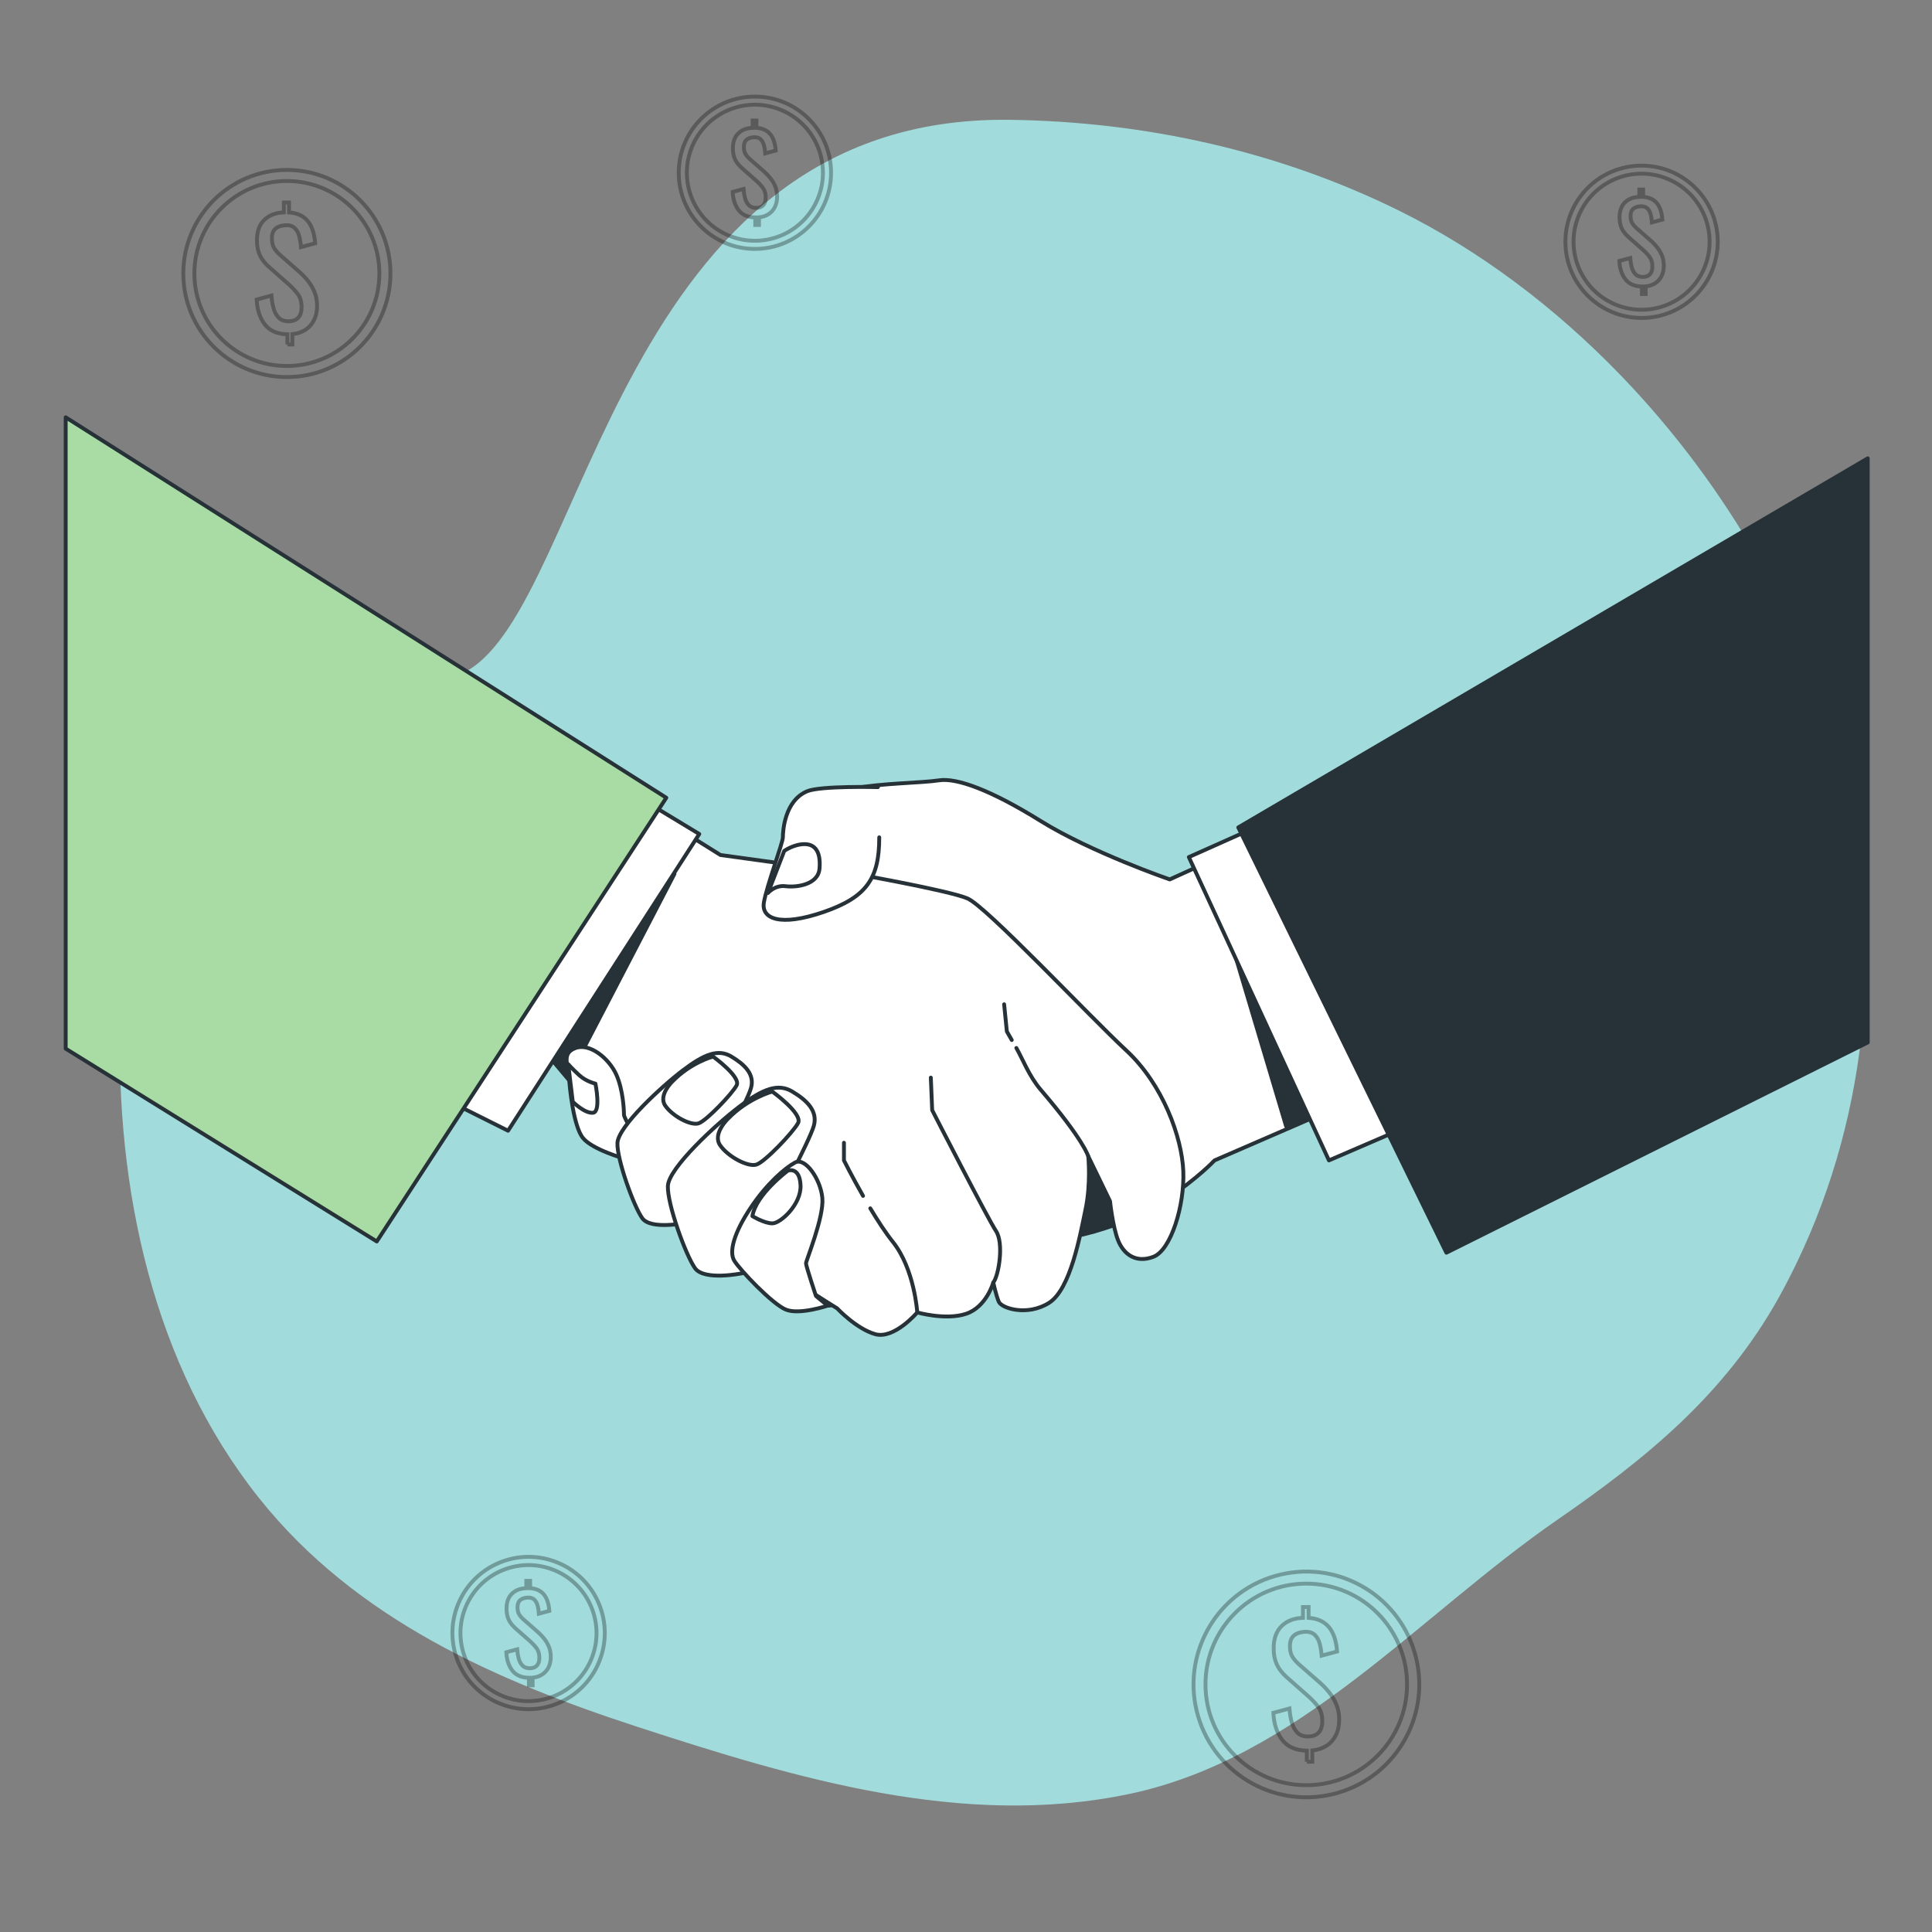 <svg width="500" height="500" viewBox="0 0 500 500" fill="none" xmlns="http://www.w3.org/2000/svg">
<rect x="0" y="0" width="500" height="500" fill="#808080" stroke="none"/>
<g clip-path="url(#clip0_1421_2)">
<path d="M419.445 97.139C402.441 79.518 382.964 64.871 362.258 54.611C330.728 38.988 296 31.458 261.268 31.01C159.764 29.702 152.037 156.065 120.828 173.635C89.619 191.205 33.054 193.272 31.102 263.55C29.875 307.753 39.612 353.206 66.994 387.646C92.073 419.189 128.917 435.176 165.214 446.987C205.975 460.251 249.205 473.261 292.081 464.312C336.082 455.129 366.995 418.207 403.13 393.258C425.882 377.549 446.303 361.007 460.35 335.799C462.028 332.788 463.604 329.711 465.1 326.594C483.906 287.424 487.593 242.243 477.222 199.856C467.917 161.822 446.908 125.6 419.445 97.139Z" fill="#A1DBDB"/>
<g opacity="0.3">
<path d="M74.377 89.152V86.514C71.751 86.463 69.802 85.61 68.527 83.952C67.252 82.296 66.551 80.155 66.424 77.529L70.247 76.497C70.324 77.593 70.496 78.651 70.763 79.67C71.031 80.69 71.47 81.524 72.082 82.174C72.694 82.824 73.547 83.149 74.644 83.149C75.765 83.149 76.613 82.837 77.187 82.212C77.76 81.588 78.047 80.689 78.047 79.517C78.047 78.115 77.728 76.988 77.091 76.133C76.453 75.279 75.651 74.419 74.682 73.552L69.482 68.964C68.819 68.352 68.264 67.715 67.819 67.052C67.373 66.39 67.041 65.656 66.825 64.853C66.608 64.05 66.5 63.139 66.5 62.119C66.5 59.901 67.124 58.175 68.373 56.938C69.621 55.702 71.317 55.045 73.458 54.969V52.407H74.796V54.969C75.867 55.045 76.803 55.269 77.606 55.638C78.409 56.007 79.084 56.524 79.632 57.186C80.18 57.849 80.613 58.658 80.932 59.614C81.25 60.57 81.461 61.685 81.563 62.959L77.892 63.953C77.816 62.934 77.663 61.984 77.433 61.105C77.204 60.226 76.802 59.518 76.229 58.983C75.655 58.448 74.833 58.218 73.763 58.295C72.692 58.371 71.857 58.678 71.259 59.213C70.66 59.748 70.361 60.577 70.361 61.698C70.361 62.641 70.52 63.412 70.839 64.011C71.157 64.61 71.673 65.241 72.387 65.904L77.625 70.492C78.39 71.18 79.11 71.951 79.785 72.805C80.46 73.659 81.009 74.609 81.429 75.653C81.849 76.699 82.06 77.871 82.06 79.171C82.06 80.573 81.792 81.803 81.257 82.861C80.722 83.919 79.976 84.754 79.02 85.365C78.065 85.977 76.949 86.346 75.675 86.474V89.15H74.377V89.152Z" stroke="black"/>
<path d="M74.244 97.583C89.047 97.583 101.047 85.583 101.047 70.78C101.047 55.977 89.047 43.977 74.244 43.977C59.441 43.977 47.441 55.977 47.441 70.78C47.441 85.583 59.441 97.583 74.244 97.583Z" stroke="black"/>
<path d="M74.244 94.717C87.464 94.717 98.181 84 98.181 70.78C98.181 57.56 87.464 46.843 74.244 46.843C61.024 46.843 50.307 57.56 50.307 70.78C50.307 84 61.024 94.717 74.244 94.717Z" stroke="black"/>
</g>
<g opacity="0.3">
<path d="M431.253 226.846V224.906C429.322 224.868 427.888 224.241 426.951 223.022C426.013 221.804 425.498 220.229 425.404 218.298L428.216 217.539C428.272 218.345 428.399 219.123 428.596 219.873C428.793 220.623 429.116 221.237 429.566 221.715C430.016 222.193 430.644 222.432 431.45 222.432C432.275 222.432 432.898 222.203 433.32 221.743C433.742 221.284 433.953 220.623 433.953 219.761C433.953 218.73 433.718 217.901 433.25 217.273C432.781 216.645 432.191 216.013 431.479 215.375L427.654 212C427.166 211.55 426.758 211.082 426.431 210.594C426.103 210.107 425.859 209.567 425.7 208.977C425.541 208.387 425.461 207.717 425.461 206.967C425.461 205.336 425.92 204.066 426.839 203.157C427.757 202.248 429.004 201.765 430.579 201.709V199.825H431.563V201.709C432.35 201.765 433.039 201.929 433.63 202.201C434.22 202.473 434.717 202.853 435.12 203.34C435.523 203.828 435.841 204.423 436.076 205.126C436.31 205.829 436.465 206.649 436.54 207.586L433.841 208.317C433.785 207.568 433.672 206.869 433.504 206.222C433.335 205.575 433.04 205.055 432.618 204.661C432.196 204.267 431.592 204.098 430.804 204.155C430.017 204.211 429.402 204.436 428.962 204.83C428.521 205.224 428.301 205.833 428.301 206.658C428.301 207.352 428.418 207.919 428.653 208.359C428.887 208.8 429.267 209.264 429.792 209.751L433.644 213.125C434.206 213.631 434.736 214.198 435.233 214.826C435.729 215.454 436.133 216.153 436.442 216.921C436.751 217.69 436.906 218.552 436.906 219.508C436.906 220.539 436.709 221.444 436.315 222.222C435.921 223 435.373 223.614 434.67 224.063C433.967 224.513 433.147 224.785 432.21 224.879V226.847H431.253V226.846Z" stroke="black"/>
<path d="M431.154 233.046C442.04 233.046 450.865 224.221 450.865 213.335C450.865 202.449 442.04 193.624 431.154 193.624C420.268 193.624 411.443 202.449 411.443 213.335C411.443 224.221 420.268 233.046 431.154 233.046Z" stroke="black"/>
<path d="M431.154 230.939C440.876 230.939 448.758 223.057 448.758 213.335C448.758 203.613 440.876 195.731 431.154 195.731C421.432 195.731 413.55 203.613 413.55 213.335C413.55 223.057 421.432 230.939 431.154 230.939Z" stroke="black"/>
</g>
<g opacity="0.3">
<path d="M195.464 58.219V56.279C193.533 56.241 192.099 55.614 191.162 54.395C190.224 53.177 189.709 51.602 189.616 49.671L192.428 48.912C192.484 49.718 192.611 50.496 192.808 51.246C193.005 51.996 193.328 52.61 193.778 53.088C194.228 53.566 194.856 53.805 195.662 53.805C196.487 53.805 197.11 53.576 197.532 53.116C197.954 52.657 198.165 51.996 198.165 51.134C198.165 50.103 197.93 49.274 197.462 48.645C196.993 48.017 196.403 47.385 195.691 46.747L191.867 43.373C191.379 42.923 190.971 42.455 190.644 41.967C190.316 41.48 190.072 40.94 189.913 40.35C189.753 39.76 189.674 39.09 189.674 38.34C189.674 36.709 190.133 35.439 191.052 34.53C191.97 33.621 193.217 33.138 194.792 33.082V31.198H195.776V33.082C196.563 33.138 197.252 33.302 197.843 33.574C198.433 33.846 198.93 34.226 199.333 34.713C199.736 35.201 200.054 35.796 200.289 36.498C200.523 37.201 200.678 38.021 200.753 38.958L198.053 39.689C197.997 38.94 197.884 38.241 197.716 37.594C197.547 36.947 197.252 36.427 196.83 36.033C196.408 35.639 195.803 35.471 195.016 35.527C194.229 35.583 193.615 35.808 193.174 36.202C192.733 36.596 192.513 37.205 192.513 38.03C192.513 38.724 192.63 39.291 192.865 39.731C193.099 40.172 193.479 40.636 194.004 41.123L197.856 44.497C198.419 45.003 198.948 45.57 199.445 46.198C199.942 46.826 200.345 47.525 200.654 48.293C200.963 49.062 201.118 49.924 201.118 50.88C201.118 51.911 200.921 52.816 200.528 53.594C200.134 54.372 199.586 54.986 198.883 55.435C198.18 55.885 197.36 56.157 196.423 56.251V58.219H195.464Z" stroke="black"/>
<path d="M195.365 64.419C206.251 64.419 215.076 55.594 215.076 44.708C215.076 33.822 206.251 24.997 195.365 24.997C184.479 24.997 175.654 33.822 175.654 44.708C175.654 55.594 184.479 64.419 195.365 64.419Z" stroke="black"/>
<path d="M199.555 61.803C208.998 59.49 214.779 49.96 212.466 40.517C210.153 31.073 200.622 25.293 191.179 27.606C181.736 29.919 175.955 39.449 178.268 48.893C180.581 58.336 190.112 64.116 199.555 61.803Z" stroke="black"/>
</g>
<g opacity="0.3">
<path d="M72.337 197.831V195.891C70.406 195.853 68.972 195.226 68.035 194.007C67.097 192.789 66.582 191.214 66.488 189.283L69.3 188.524C69.356 189.33 69.483 190.108 69.68 190.858C69.877 191.608 70.2 192.222 70.65 192.7C71.1 193.178 71.728 193.417 72.534 193.417C73.359 193.417 73.982 193.188 74.404 192.728C74.826 192.269 75.037 191.608 75.037 190.746C75.037 189.715 74.802 188.886 74.334 188.258C73.865 187.63 73.275 186.998 72.563 186.36L68.739 182.986C68.251 182.536 67.843 182.068 67.516 181.58C67.188 181.093 66.944 180.553 66.785 179.963C66.625 179.373 66.546 178.703 66.546 177.953C66.546 176.322 67.005 175.052 67.924 174.143C68.842 173.234 70.089 172.751 71.664 172.695V170.811H72.648V172.695C73.435 172.751 74.124 172.915 74.715 173.187C75.305 173.459 75.802 173.839 76.205 174.326C76.608 174.814 76.926 175.409 77.161 176.111C77.395 176.814 77.55 177.634 77.625 178.571L74.925 179.302C74.869 178.553 74.756 177.854 74.588 177.207C74.419 176.56 74.124 176.04 73.702 175.646C73.28 175.252 72.675 175.083 71.888 175.14C71.101 175.196 70.487 175.421 70.046 175.815C69.605 176.209 69.385 176.818 69.385 177.643C69.385 178.337 69.502 178.904 69.737 179.344C69.971 179.785 70.351 180.249 70.876 180.736L74.728 184.11C75.291 184.616 75.82 185.183 76.317 185.811C76.814 186.439 77.217 187.137 77.526 187.906C77.835 188.675 77.99 189.537 77.99 190.493C77.99 191.524 77.793 192.429 77.4 193.207C77.006 193.985 76.458 194.599 75.755 195.049C75.052 195.499 74.232 195.771 73.295 195.864V197.832H72.337V197.831Z" stroke="black"/>
<path d="M72.239 204.031C83.125 204.031 91.95 195.206 91.95 184.32C91.95 173.434 83.125 164.609 72.239 164.609C61.353 164.609 52.528 173.434 52.528 184.32C52.528 195.206 61.353 204.031 72.239 204.031Z" stroke="black"/>
<path d="M72.239 201.924C81.962 201.924 89.843 194.042 89.843 184.32C89.843 174.597 81.962 166.716 72.239 166.716C62.517 166.716 54.635 174.597 54.635 184.32C54.635 194.042 62.517 201.924 72.239 201.924Z" stroke="black"/>
</g>
<g opacity="0.3">
<path d="M338.207 455.943V453.068C335.346 453.012 333.221 452.082 331.833 450.277C330.444 448.472 329.68 446.139 329.542 443.278L333.708 442.153C333.791 443.348 333.979 444.5 334.271 445.611C334.563 446.722 335.042 447.631 335.708 448.34C336.375 449.048 337.305 449.402 338.499 449.402C339.721 449.402 340.645 449.062 341.27 448.381C341.895 447.701 342.207 446.722 342.207 445.444C342.207 443.917 341.859 442.688 341.165 441.757C340.47 440.827 339.595 439.89 338.54 438.945L332.874 433.945C332.151 433.278 331.547 432.585 331.061 431.862C330.575 431.14 330.213 430.341 329.978 429.466C329.742 428.591 329.624 427.599 329.624 426.487C329.624 424.07 330.304 422.189 331.665 420.841C333.025 419.494 334.873 418.779 337.206 418.696V415.904H338.664V418.696C339.83 418.779 340.851 419.022 341.726 419.425C342.601 419.828 343.337 420.39 343.934 421.112C344.531 421.834 345.003 422.716 345.351 423.757C345.698 424.799 345.927 426.014 346.039 427.402L342.039 428.485C341.956 427.375 341.789 426.34 341.539 425.382C341.289 424.424 340.851 423.653 340.227 423.07C339.602 422.487 338.706 422.237 337.54 422.32C336.373 422.403 335.463 422.737 334.811 423.32C334.158 423.903 333.832 424.806 333.832 426.028C333.832 427.056 334.005 427.896 334.353 428.549C334.7 429.202 335.262 429.889 336.04 430.611L341.747 435.61C342.58 436.36 343.365 437.2 344.101 438.13C344.837 439.061 345.434 440.096 345.893 441.234C346.351 442.373 346.58 443.65 346.58 445.067C346.58 446.595 346.288 447.935 345.705 449.088C345.122 450.241 344.309 451.15 343.268 451.816C342.227 452.483 341.011 452.885 339.623 453.024V455.94H338.207V455.943Z" stroke="black"/>
<path d="M344.889 464.335C360.578 460.581 370.252 444.821 366.499 429.133C362.746 413.445 346.985 403.77 331.297 407.523C315.609 411.277 305.934 427.037 309.687 442.725C313.441 458.413 329.201 468.088 344.889 464.335Z" stroke="black"/>
<path d="M338.061 462.007C352.466 462.007 364.144 450.329 364.144 435.924C364.144 421.519 352.466 409.841 338.061 409.841C323.656 409.841 311.978 421.519 311.978 435.924C311.978 450.329 323.656 462.007 338.061 462.007Z" stroke="black"/>
</g>
<g opacity="0.3">
<path d="M136.883 436.151V434.211C134.952 434.173 133.518 433.546 132.581 432.327C131.643 431.109 131.128 429.534 131.035 427.603L133.847 426.844C133.903 427.65 134.03 428.428 134.227 429.178C134.424 429.928 134.747 430.542 135.197 431.02C135.647 431.498 136.275 431.737 137.081 431.737C137.906 431.737 138.529 431.508 138.951 431.048C139.373 430.589 139.584 429.928 139.584 429.066C139.584 428.035 139.349 427.206 138.881 426.578C138.412 425.95 137.822 425.318 137.11 424.68L133.286 421.306C132.798 420.856 132.391 420.388 132.063 419.9C131.735 419.413 131.491 418.874 131.332 418.283C131.172 417.693 131.093 417.023 131.093 416.273C131.093 414.642 131.552 413.372 132.471 412.463C133.389 411.554 134.636 411.071 136.211 411.015V409.131H137.195V411.015C137.982 411.071 138.671 411.235 139.261 411.507C139.851 411.779 140.348 412.159 140.751 412.646C141.154 413.133 141.472 413.728 141.707 414.431C141.941 415.134 142.096 415.954 142.171 416.891L139.472 417.622C139.416 416.873 139.303 416.174 139.135 415.527C138.966 414.88 138.671 414.36 138.249 413.966C137.827 413.572 137.222 413.404 136.435 413.46C135.648 413.516 135.033 413.741 134.593 414.135C134.153 414.529 133.932 415.138 133.932 415.963C133.932 416.657 134.049 417.224 134.284 417.664C134.518 418.105 134.898 418.569 135.423 419.056L139.275 422.43C139.837 422.936 140.367 423.503 140.864 424.131C141.361 424.759 141.764 425.458 142.073 426.226C142.382 426.995 142.537 427.857 142.537 428.813C142.537 429.844 142.34 430.749 141.947 431.527C141.553 432.305 141.005 432.919 140.302 433.368C139.599 433.818 138.779 434.09 137.842 434.184V436.152H136.883V436.151Z" stroke="black"/>
<path d="M155.049 430.076C159.165 419.998 154.332 408.491 144.254 404.375C134.175 400.259 122.668 405.092 118.552 415.17C114.436 425.249 119.27 436.756 129.348 440.872C139.427 444.988 150.933 440.154 155.049 430.076Z" stroke="black"/>
<path d="M141.009 439.734C150.446 437.394 156.198 427.847 153.858 418.411C151.518 408.974 141.971 403.221 132.535 405.562C123.098 407.902 117.345 417.449 119.685 426.885C122.026 436.322 131.573 442.075 141.009 439.734Z" stroke="black"/>
</g>
<g opacity="0.3">
<path d="M424.935 76.086V74.146C423.004 74.108 421.57 73.481 420.633 72.262C419.695 71.044 419.18 69.469 419.086 67.538L421.898 66.779C421.954 67.585 422.081 68.363 422.278 69.113C422.475 69.863 422.798 70.477 423.248 70.955C423.698 71.433 424.326 71.672 425.132 71.672C425.957 71.672 426.58 71.443 427.002 70.983C427.424 70.524 427.635 69.863 427.635 69.001C427.635 67.97 427.4 67.141 426.932 66.513C426.463 65.885 425.873 65.253 425.161 64.615L421.337 61.241C420.849 60.791 420.441 60.323 420.114 59.835C419.786 59.348 419.542 58.808 419.383 58.218C419.224 57.628 419.144 56.958 419.144 56.208C419.144 54.577 419.603 53.307 420.522 52.398C421.44 51.489 422.687 51.006 424.262 50.95V49.066H425.246V50.95C426.033 51.006 426.722 51.17 427.312 51.442C427.902 51.714 428.399 52.094 428.802 52.581C429.205 53.069 429.523 53.664 429.758 54.366C429.992 55.069 430.147 55.889 430.222 56.826L427.523 57.557C427.467 56.808 427.354 56.109 427.186 55.463C427.017 54.816 426.722 54.296 426.3 53.902C425.878 53.508 425.274 53.339 424.486 53.396C423.699 53.452 423.085 53.677 422.644 54.071C422.203 54.465 421.983 55.074 421.983 55.899C421.983 56.593 422.1 57.16 422.335 57.6C422.569 58.041 422.949 58.505 423.474 58.992L427.326 62.366C427.888 62.872 428.418 63.439 428.915 64.067C429.412 64.695 429.815 65.393 430.124 66.162C430.433 66.931 430.588 67.793 430.588 68.749C430.588 69.78 430.391 70.685 429.998 71.463C429.604 72.241 429.056 72.855 428.353 73.304C427.65 73.754 426.83 74.026 425.893 74.119V76.087L424.935 76.086Z" stroke="black"/>
<path d="M424.836 82.286C435.722 82.286 444.547 73.461 444.547 62.575C444.547 51.689 435.722 42.864 424.836 42.864C413.95 42.864 405.125 51.689 405.125 62.575C405.125 73.461 413.95 82.286 424.836 82.286Z" stroke="black"/>
<path d="M441.13 69.222C444.811 60.222 440.499 49.943 431.5 46.262C422.501 42.581 412.222 46.893 408.541 55.892C404.86 64.891 409.172 75.17 418.171 78.851C427.17 82.532 437.449 78.221 441.13 69.222Z" stroke="black"/>
</g>
<path d="M302.724 227.595C302.724 227.595 282.349 220.569 269.352 212.49C256.354 204.41 247.572 201.249 243.005 201.951C238.438 202.653 228.251 202.653 220.874 204.059C213.497 205.464 208.93 206.869 207.525 210.382C206.12 213.895 212.092 223.731 219.469 225.839C226.846 227.947 241.6 237.783 241.6 237.783C241.6 237.783 177.314 299.259 179.773 305.582C182.232 311.905 210.335 337.549 214.199 337.901C218.063 338.252 276.026 320.337 279.539 319.634C283.052 318.931 293.239 316.121 301.67 310.501C310.101 304.88 314.316 300.314 314.316 300.314L343.473 287.668L310.452 224.085L302.724 227.595Z" fill="white" stroke="#263238" stroke-miterlimit="10" stroke-linecap="round" stroke-linejoin="round"/>
<path d="M273.141 286.691C273.141 286.691 287.97 299.917 289.574 305.528C291.177 311.139 289.173 316.75 289.173 316.75L279.539 319.632L273.141 286.691Z" fill="#263238" stroke="#263238" stroke-miterlimit="10" stroke-linecap="round" stroke-linejoin="round"/>
<path d="M319.233 245.81L332.86 291.501L343.474 287.666L319.233 245.81Z" fill="#263238" stroke="#263238" stroke-miterlimit="10" stroke-linecap="round" stroke-linejoin="round"/>
<path d="M219.469 225.839C219.469 225.839 245.464 230.406 250.383 232.513C255.301 234.621 281.999 263.075 291.484 271.857C300.969 280.639 305.887 294.339 306.238 303.122C306.589 311.904 303.076 323.497 298.51 325.253C293.943 327.01 290.782 324.55 289.376 321.037C287.971 317.524 287.268 310.85 287.268 310.85L281.647 299.258C281.647 299.258 282.35 306.284 280.944 312.958C279.539 319.632 277.08 333.684 271.459 337.197C265.838 340.71 259.164 338.602 258.461 336.846C257.758 335.089 257.056 331.928 257.056 331.928C257.056 331.928 255.299 338.251 250.03 340.008C244.761 341.764 237.384 339.657 237.384 339.657C237.384 339.657 231.412 346.683 226.494 345.278C221.576 343.873 216.658 338.604 216.658 338.604C216.658 338.604 200.147 328.417 185.042 317.878C169.936 307.339 142.887 274.318 142.887 274.318L129.889 266.238L169.585 210.734L186.447 221.273L219.469 225.839Z" fill="white" stroke="#263238" stroke-miterlimit="10" stroke-linecap="round" stroke-linejoin="round"/>
<path d="M174.546 226.171L147.255 278.687L142.888 274.317L174.546 226.171Z" fill="#263238" stroke="#263238" stroke-miterlimit="10" stroke-linecap="round" stroke-linejoin="round"/>
<path d="M227.197 203.708C227.197 203.708 212.428 203.321 208.93 204.762C202.958 207.221 202.607 215.301 202.607 216.706C202.607 218.111 198.392 229.352 197.689 233.568C196.986 237.783 201.904 239.891 213.146 236.027C224.387 232.163 227.549 227.245 227.549 216.706" fill="white"/>
<path d="M227.197 203.708C227.197 203.708 212.428 203.321 208.93 204.762C202.958 207.221 202.607 215.301 202.607 216.706C202.607 218.111 198.392 229.352 197.689 233.568C196.986 237.783 201.904 239.891 213.146 236.027C224.387 232.163 227.549 227.245 227.549 216.706" stroke="#263238" stroke-miterlimit="10" stroke-linecap="round" stroke-linejoin="round"/>
<path d="M198.743 231.108C198.743 231.108 200.499 229 203.31 229.351C206.12 229.702 211.741 229 212.092 224.784C212.443 220.568 211.038 218.461 208.228 218.461C205.418 218.461 202.959 220.217 202.959 220.217L198.743 231.108Z" stroke="#263238" stroke-miterlimit="10" stroke-linecap="round" stroke-linejoin="round"/>
<path d="M263.033 271.221C264.676 274.065 266.3 278.484 269.352 282.045C280.512 295.066 281.647 299.258 281.647 299.258" stroke="#263238" stroke-miterlimit="10" stroke-linecap="round" stroke-linejoin="round"/>
<path d="M259.867 259.914L260.57 266.94C260.57 266.94 261.042 267.767 261.842 269.157" stroke="#263238" stroke-miterlimit="10" stroke-linecap="round" stroke-linejoin="round"/>
<path d="M240.897 278.883L241.248 287.314C241.248 287.314 255.651 315.417 257.759 318.579C259.867 321.741 258.462 330.172 257.056 331.928" stroke="#263238" stroke-miterlimit="10" stroke-linecap="round" stroke-linejoin="round"/>
<path d="M225.232 312.714C227.12 315.866 229.17 319.025 231.062 321.389C236.683 328.415 237.385 339.656 237.385 339.656" stroke="#263238" stroke-miterlimit="10" stroke-linecap="round" stroke-linejoin="round"/>
<path d="M218.415 295.745V300.312C218.415 300.312 220.522 304.526 223.352 309.493" stroke="#263238" stroke-miterlimit="10" stroke-linecap="round" stroke-linejoin="round"/>
<path d="M161.658 299.868C161.658 299.868 153.186 297.496 150.813 294.446C148.441 291.396 147.424 281.738 147.255 278.687C147.086 275.637 145.222 272.587 148.95 271.231C152.678 269.875 157.592 273.942 159.456 278.009C161.32 282.076 161.489 287.667 161.489 288.515C161.489 289.362 164.37 293.937 164.37 293.937C164.37 293.937 167.081 299.19 161.658 299.868Z" fill="white" stroke="#263238" stroke-miterlimit="10" stroke-linecap="round" stroke-linejoin="round"/>
<path d="M148.234 285.14C148.234 285.14 151.251 288.157 153.429 287.989C155.608 287.821 154.099 280.447 154.099 280.447C154.099 280.447 151.753 279.944 149.909 278.268C148.066 276.592 147.06 275.419 147.06 275.419L148.234 285.14Z" fill="white" stroke="#263238" stroke-miterlimit="10" stroke-linecap="round" stroke-linejoin="round"/>
<path d="M177.417 316.474C177.417 316.474 168.436 318.338 166.233 315.288C164.03 312.238 159.625 300.038 159.794 295.802C159.963 291.566 171.147 281.23 176.739 276.993C182.331 272.757 185.889 271.401 189.278 273.435C192.667 275.468 195.378 278.01 194.361 281.568C193.344 285.126 185.211 300.377 183.855 303.088C182.499 305.799 181.144 315.288 181.144 315.288L177.417 316.474Z" fill="white" stroke="#263238" stroke-miterlimit="10" stroke-linecap="round" stroke-linejoin="round"/>
<path d="M174.028 279.873C174.028 279.873 170.3 283.431 172.164 286.143C174.028 288.854 178.772 291.396 180.806 290.718C182.839 290.04 189.448 283.093 190.634 280.89C191.82 278.687 184.534 273.434 184.534 273.434C184.534 273.434 178.772 274.959 174.028 279.873Z" fill="white" stroke="#263238" stroke-miterlimit="10" stroke-linecap="round" stroke-linejoin="round"/>
<path d="M192.098 329.518C192.098 329.518 182.287 331.554 179.881 328.222C177.475 324.89 172.662 311.563 172.847 306.935C173.032 302.307 185.249 291.016 191.357 286.388C197.466 281.76 201.353 280.28 205.055 282.501C208.757 284.722 211.719 287.499 210.608 291.386C209.497 295.273 200.612 311.933 199.131 314.894C197.65 317.856 196.169 328.222 196.169 328.222L192.098 329.518Z" fill="white" stroke="#263238" stroke-miterlimit="10" stroke-linecap="round" stroke-linejoin="round"/>
<path d="M188.396 289.535C188.396 289.535 184.324 293.422 186.36 296.384C188.396 299.346 193.579 302.122 195.8 301.382C198.021 300.642 205.24 293.052 206.536 290.646C207.832 288.24 199.872 282.501 199.872 282.501C199.872 282.501 193.579 284.167 188.396 289.535Z" fill="white" stroke="#263238" stroke-miterlimit="10" stroke-linecap="round" stroke-linejoin="round"/>
<path d="M211.176 335.414C211.176 335.414 208.59 327.656 208.59 326.95C208.59 326.245 213.292 314.96 212.822 310.023C212.352 305.086 208.355 299.444 205.769 300.854C203.183 302.265 198.481 306.261 194.249 312.609C190.017 318.957 188.607 323.894 190.017 326.245C191.428 328.596 199.891 337.53 203.418 338.94C206.944 340.351 214.2 337.9 214.2 337.9L211.176 335.414Z" fill="white" stroke="#263238" stroke-miterlimit="10" stroke-linecap="round" stroke-linejoin="round"/>
<path d="M194.719 314.725C194.719 314.725 197.775 316.606 199.891 316.606C202.007 316.606 207.414 311.669 207.179 306.732C206.944 301.795 203.888 302.97 203.888 302.97C203.888 302.97 195.659 309.083 194.719 314.725Z" fill="white" stroke="#263238" stroke-miterlimit="10" stroke-linecap="round" stroke-linejoin="round"/>
<path d="M307.67 221.815L343.93 300.309L365.687 290.924L327.72 212.857L307.67 221.815Z" fill="white" stroke="#263238" stroke-miterlimit="10" stroke-linecap="round" stroke-linejoin="round"/>
<path d="M483.368 118.619L320.468 214.137L374.325 324.197L483.368 269.788V118.619Z" fill="#263238" stroke="#263238" stroke-miterlimit="10" stroke-linecap="round" stroke-linejoin="round"/>
<path d="M180.971 215.843L131.486 292.63L112.716 283.245L164.76 206.032L180.971 215.843Z" fill="white" stroke="#263238" stroke-miterlimit="10" stroke-linecap="round" stroke-linejoin="round"/>
<path d="M17 108V271.391L97.51 321.29L172.439 206.458L17 108Z" fill="#A8DCA4" stroke="#263238" stroke-miterlimit="10" stroke-linecap="round" stroke-linejoin="round"/>
</g>
<defs>
<clipPath id="clip0_1421_2">
<rect width="500" height="500" fill="white"/>
</clipPath>
</defs>
</svg>

